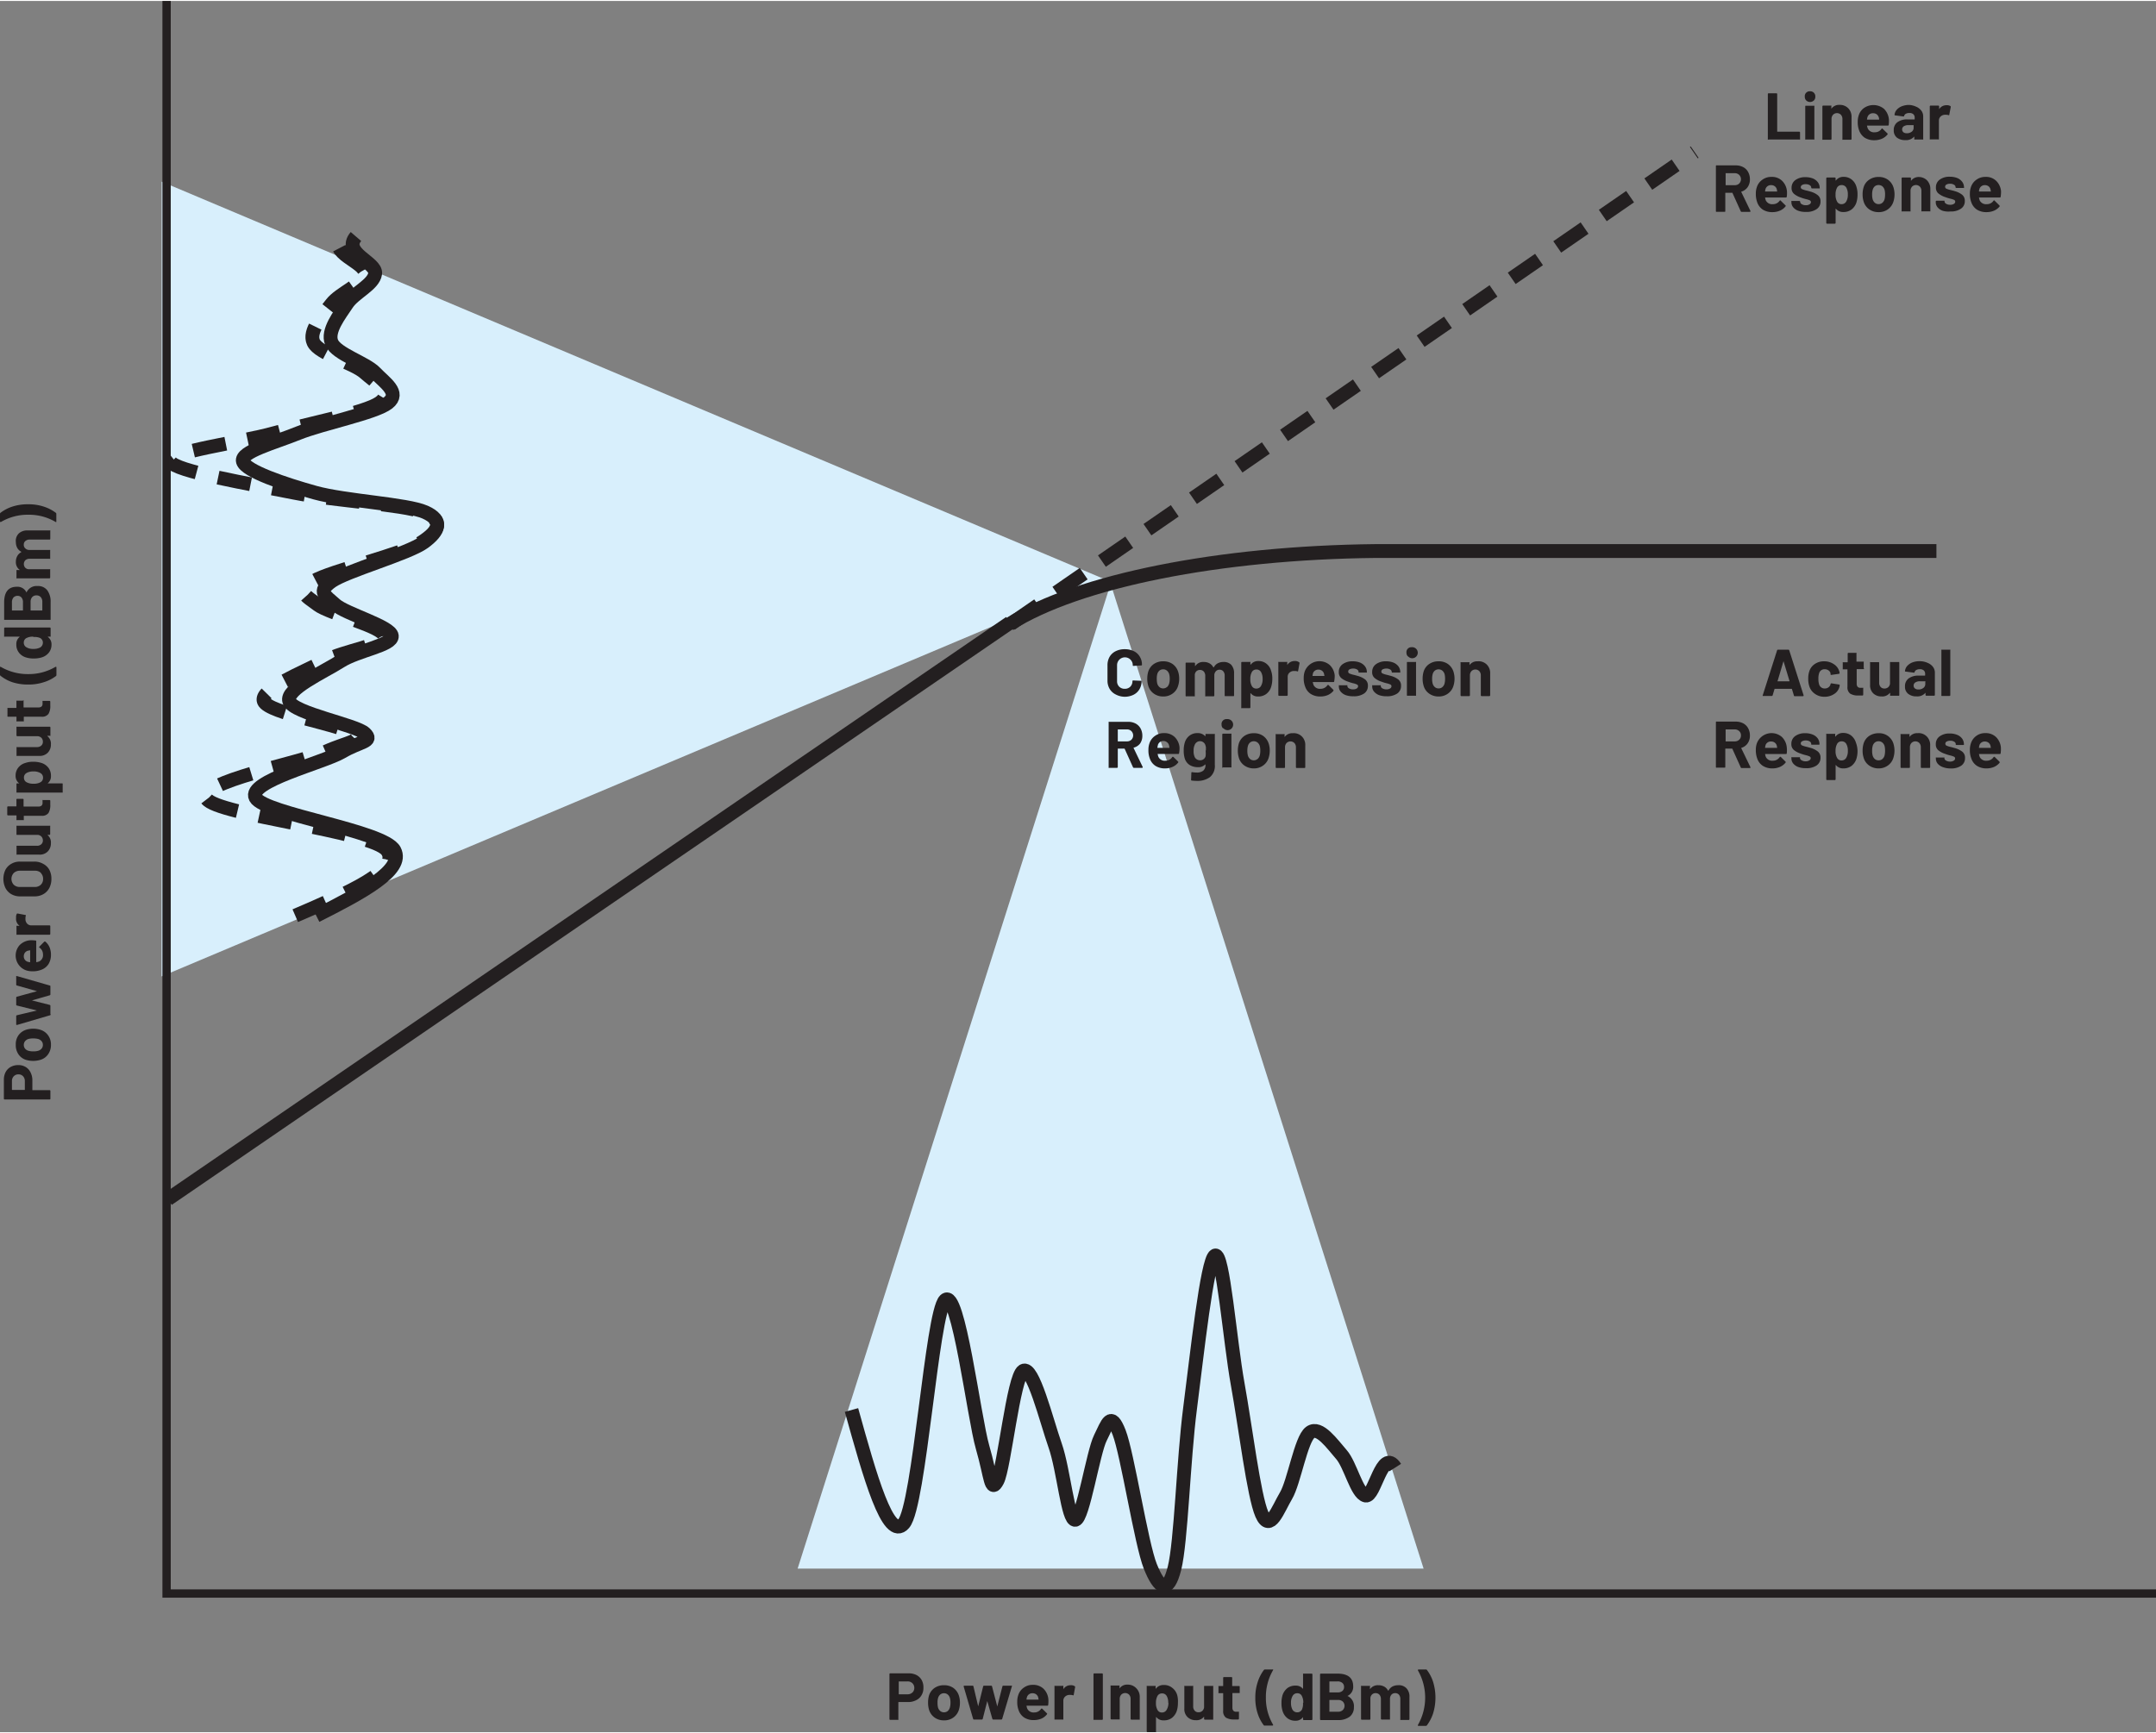 <svg id="bca2b911-215b-456c-9691-2af58b3f35bd" data-name="Layer 1" xmlns="http://www.w3.org/2000/svg" width="5.41in" height="4.35in" viewBox="0 0 389.7 313"><rect x="0" y="0" width="389.7" height="313" fill="#808080" stroke="none"/><polygon points="144.17 283.43 200.75 105.37 257.32 283.43 144.17 283.43" fill="#d8effc" fill-rule="evenodd"/><polygon points="29.22 32.67 199.62 104.53 29.2 176.36 29.22 32.67" fill="#d8effc" fill-rule="evenodd"/><polyline points="30.11 0 30.11 287.93 32.82 287.93 389.7 287.93" fill="none" stroke="#231f20" stroke-miterlimit="10" stroke-width="1.5"/><line x1="30.34" y1="216.63" x2="182.56" y2="112.41" fill="none" stroke="#231f20" stroke-linejoin="round" stroke-width="2.5"/><path d="M351.1,99.45l-101,0h-.34c-28.29.29-53.75,5.38-66.21,13.23" transform="translate(-1.09)" fill="none" stroke="#231f20" stroke-linejoin="round" stroke-width="2.5"/><line x1="182.71" y1="112.63" x2="306.31" y2="27.33" fill="none" stroke="#231f20" stroke-linejoin="round" stroke-width="2.5" stroke-dasharray="6 4"/><path d="M54.46,165.38c9.62-4.14,19.25-8.28,16.57-11.81s-30.75-6.37-32.61-9.34,17.08-6.49,21.47-8.46,6.75-1.82,4.89-3.35-15.17-3.64-16-5.81,7.25-5.26,10.87-7.23,11.05-2.88,10.87-4.58-9.83-4-12-5.64-3.94-2.35-.81-4.23S74,100,77.28,97.88s4.13-4,.28-5.46-15.77-2-23.38-3.53S32.49,85,31.9,83.25s12.46-3.35,18.75-5.11,16.31-3.64,19-5.46S69,69,67,67.21s-8.25-3.37-9.24-5.46,1.72-5,3.26-7,5.66-3.43,6-5.46-7.07-3.76-4.08-6.7" transform="translate(-1.09)" fill="none" stroke="#231f20" stroke-miterlimit="8" stroke-width="2.5" stroke-dasharray="6 4"/><path d="M58.25,165.38c8.2-4.14,16-8.26,14.13-11.81S48.87,147,47.29,144.05s12.3-6.34,15.59-8.28,5.75-1.82,4.17-3.35-12.93-3.64-13.67-5.81,6.18-5.26,9.27-7.23,9.42-2.88,9.26-4.58-8.37-4-10.19-5.64-3.36-2.35-.69-4.23,13.85-5,16.67-7.05,3.52-4,.23-5.46-14.42-2-19.91-3.53S45.49,85,45,83.25s5.65-3.35,10-5.11S68.9,74.5,71.22,72.68,70.6,69,68.9,67.21s-7-3.37-7.87-5.46,1.46-5,2.78-7,4.82-3.43,5.09-5.46-6-3.76-3.47-6.7" transform="translate(-1.09)" fill="none" stroke="#231f20" stroke-miterlimit="8" stroke-width="2.5"/><path d="M155,254.75c3.32,11.92,6.63,23.83,9.45,20.52s5.1-38.07,7.47-40.37,5.2,21.14,6.77,26.58,1.46,8.35,2.68,6.06,2.91-18.79,4.65-19.86,4.21,9,5.78,13.46,2.31,13.69,3.67,13.46,3.2-12.17,4.51-14.8,1.88-4.88,3.39-1,4,20.13,5.64,24.22,3.17,5.11,4.37.34,1.6-19.52,2.82-28.94,3.08-26.86,4.51-27.59,2.68,15.42,4.09,23.22,2.91,20.19,4.37,23.55,2.91-.9,4.37-3.36,2.7-10.21,4.37-11.44,4,2.13,5.64,4,2.75,7,4.37,7.41,3-8.75,5.36-5.05" transform="translate(-1.09)" fill="none" stroke="#231f20" stroke-miterlimit="8" stroke-width="2.5"/><path d="M2.11,193.65a2.29,2.29,0,0,1,.92-.93,2.77,2.77,0,0,1,1.36-.33,2.51,2.51,0,0,1,1.33.34,2.32,2.32,0,0,1,.9,1,3.09,3.09,0,0,1,.32,1.42v1.71a.05.05,0,0,0,.06.06h3.06a.14.14,0,0,1,.14.14v1.41a.14.14,0,0,1-.14.14H1.93a.14.14,0,0,1-.14-.14V195A2.94,2.94,0,0,1,2.11,193.65Zm3.15.76a1.07,1.07,0,0,0-.83-.34,1.1,1.1,0,0,0-.85.34,1.2,1.2,0,0,0-.33.88v1.53a.05.05,0,0,0,.06.06H5.52a.05.05,0,0,0,.06-.06v-1.53A1.24,1.24,0,0,0,5.26,194.41Z" transform="translate(-1.09)" fill="#231f20"/><path d="M9.77,190.46a2.59,2.59,0,0,1-1.44,1,4.4,4.4,0,0,1-1.23.17,4.54,4.54,0,0,1-1.27-.17,2.57,2.57,0,0,1-1.39-1,2.92,2.92,0,0,1-.5-1.73A2.8,2.8,0,0,1,4.43,187a2.73,2.73,0,0,1,1.39-1,4.37,4.37,0,0,1,1.26-.19,4.26,4.26,0,0,1,1.21.17,2.64,2.64,0,0,1,1.47,1,2.76,2.76,0,0,1,.54,1.72A2.87,2.87,0,0,1,9.77,190.46Zm-1.17-2.4a1.3,1.3,0,0,0-.66-.4,3.61,3.61,0,0,0-.84-.09,3.46,3.46,0,0,0-.85.09,1.36,1.36,0,0,0-.63.41,1.11,1.11,0,0,0,0,1.35,1.26,1.26,0,0,0,.63.39,3,3,0,0,0,.85.1,3.06,3.06,0,0,0,.84-.09,1.3,1.3,0,0,0,.66-.4,1,1,0,0,0,.24-.69A1,1,0,0,0,8.6,188.06Z" transform="translate(-1.09)" fill="#231f20"/><path d="M10.08,183.4l-5.89,1.73H4.14c-.08,0-.12,0-.12-.13v-1.45a.16.16,0,0,1,.12-.17l3.62-.86s0,0,0,0,0,0,0,0l-3.62-.9a.15.15,0,0,1-.12-.16v-1.26a.16.16,0,0,1,.12-.17l3.64-1s0,0,0,0,0,0,0,0L4.14,178a.16.16,0,0,1-.12-.17l0-1.44a.12.12,0,0,1,0-.1s.06,0,.11,0L10.08,178a.14.14,0,0,1,.12.15v1.45a.16.16,0,0,1-.12.17l-3.22.93a0,0,0,0,0,0,0s0,0,0,0l3.22.81a.16.16,0,0,1,.12.17v1.45A.16.16,0,0,1,10.08,183.4Z" transform="translate(-1.09)" fill="#231f20"/><path d="M7.5,169.87c.1,0,.14.06.14.15v3.71c0,.05,0,.06.06.05a2.85,2.85,0,0,0,.48-.13,1.26,1.26,0,0,0,.68-1.28,1.46,1.46,0,0,0-.63-1.21.13.13,0,0,1-.07-.11.15.15,0,0,1,.05-.08l.85-.86a.17.17,0,0,1,.11-.06.2.2,0,0,1,.09,0,2.71,2.71,0,0,1,.77,1,3.45,3.45,0,0,1,.27,1.37,3.15,3.15,0,0,1-.47,1.75,2.57,2.57,0,0,1-1.31,1,4,4,0,0,1-1.57.26,3.51,3.51,0,0,1-1.17-.18,2.84,2.84,0,0,1-1.16-4.53,3,3,0,0,1,1.86-.89A5.5,5.5,0,0,1,7.5,169.87Zm-1.4,3.84a2.49,2.49,0,0,0,.38.08.05.05,0,0,0,.06-.06v-2.08s0-.06-.06,0l-.34.06a1,1,0,0,0-.55.37,1.07,1.07,0,0,0-.2.67A1,1,0,0,0,6.1,173.71Z" transform="translate(-1.09)" fill="#231f20"/><path d="M4.12,165.07c0-.07.09-.09.18-.08l1.36.26c.1,0,.13.06.09.16a1.33,1.33,0,0,0-.06.42c0,.07,0,.16,0,.27a1.19,1.19,0,0,0,.32.73,1,1,0,0,0,.75.3h3.28a.14.14,0,0,1,.14.14v1.41a.14.14,0,0,1-.14.14H4.18a.15.15,0,0,1-.11,0,.18.18,0,0,1,0-.1v-1.41a.18.18,0,0,1,0-.1.15.15,0,0,1,.11,0h.45a.06.06,0,0,0,0,0s0,0,0,0A1.53,1.53,0,0,1,4,165.75,1.12,1.12,0,0,1,4.12,165.07Z" transform="translate(-1.09)" fill="#231f20"/><path d="M10,160.38a2.75,2.75,0,0,1-1.08,1.11,3.18,3.18,0,0,1-1.59.4H4.72a3.14,3.14,0,0,1-1.58-.4,2.7,2.7,0,0,1-1.06-1.11,3.79,3.79,0,0,1,0-3.31A2.7,2.7,0,0,1,3.14,156a3,3,0,0,1,1.58-.4H7.28a3.12,3.12,0,0,1,1.6.4A2.66,2.66,0,0,1,10,157.07a3.39,3.39,0,0,1,.38,1.66A3.49,3.49,0,0,1,10,160.38Zm-1.49-2.72a1.54,1.54,0,0,0-1.12-.41H4.7a1.58,1.58,0,0,0-1.12.41,1.56,1.56,0,0,0,0,2.13,1.57,1.57,0,0,0,1.12.4H7.34a1.54,1.54,0,0,0,1.12-.4,1.4,1.4,0,0,0,.42-1.06A1.44,1.44,0,0,0,8.46,157.66Z" transform="translate(-1.09)" fill="#231f20"/><path d="M4.07,150.73a.18.18,0,0,1,0-.1v-1.4a.21.21,0,0,1,0-.11.21.21,0,0,1,.11,0h5.88a.18.18,0,0,1,.1,0,.15.15,0,0,1,0,.11v1.4a.14.14,0,0,1-.14.14H9.65s0,0,0,0,0,0,0,0a1.72,1.72,0,0,1,.64,1.48,2.09,2.09,0,0,1-.55,1.5,2,2,0,0,1-1.55.59h-4a.15.15,0,0,1-.11,0,.18.18,0,0,1,0-.1v-1.39a.21.21,0,0,1,0-.11.21.21,0,0,1,.11,0H7.76a1.12,1.12,0,0,0,.78-.26.89.89,0,0,0,.3-.71,1,1,0,0,0-.24-.67,1.07,1.07,0,0,0-.64-.33H4.18A.15.15,0,0,1,4.07,150.73Z" transform="translate(-1.09)" fill="#231f20"/><path d="M5.35,144.34a.15.15,0,0,1,0,.1v1.15a.05.05,0,0,0,.06.06H8a.89.89,0,0,0,.59-.16.64.64,0,0,0,.19-.52v-.4a.18.18,0,0,1,0-.1.15.15,0,0,1,.11,0h1.14a.14.14,0,0,1,.15.14q0,.51,0,.72a2.72,2.72,0,0,1-.33,1.49,1.43,1.43,0,0,1-1.25.5H5.45a.05.05,0,0,0-.06.06V148a.18.18,0,0,1,0,.1.15.15,0,0,1-.11,0H4.18a.15.15,0,0,1-.11,0,.18.18,0,0,1,0-.1v-.69a.05.05,0,0,0-.06-.06H2.54a.14.14,0,0,1-.14-.14v-1.35a.14.14,0,0,1,.14-.14H4a.05.05,0,0,0,.06-.06v-1.15a.15.15,0,0,1,0-.1.16.16,0,0,1,.11-.05H5.24A.16.16,0,0,1,5.35,144.34Z" transform="translate(-1.09)" fill="#231f20"/><path d="M7.13,137.55a4.72,4.72,0,0,1,1.5.23,2.54,2.54,0,0,1,1.22.87,2.36,2.36,0,0,1,.45,1.47,1.62,1.62,0,0,1-.6,1.34s0,0,0,0,0,0,.05,0h2.57a.14.14,0,0,1,.1.05.13.13,0,0,1,0,.1v1.4a.15.15,0,0,1,0,.11.18.18,0,0,1-.1,0H4.18a.21.21,0,0,1-.11,0,.21.21,0,0,1,0-.11v-1.4a.18.18,0,0,1,0-.1.16.16,0,0,1,.11-.05h.39s0,0,0,0,0,0,0,0a1.65,1.65,0,0,1-.66-1.39,2.27,2.27,0,0,1,.46-1.43,2.48,2.48,0,0,1,1.29-.87A4.19,4.19,0,0,1,7.13,137.55Zm0,1.75a2.43,2.43,0,0,0-1.2.26.92.92,0,0,0-.51.88.89.89,0,0,0,.51.83,2.44,2.44,0,0,0,1.22.25,2.38,2.38,0,0,0,1.24-.26.9.9,0,0,0,.48-.82.94.94,0,0,0-.46-.84A2.38,2.38,0,0,0,7.1,139.3Z" transform="translate(-1.09)" fill="#231f20"/><path d="M4.07,132.82a.21.21,0,0,1,0-.11v-1.4a.18.18,0,0,1,0-.1.15.15,0,0,1,.11,0h5.88a.14.14,0,0,1,.14.14v1.4a.15.15,0,0,1,0,.11.18.18,0,0,1-.1,0H9.65s0,0,0,0,0,0,0,.05a1.74,1.74,0,0,1,.64,1.49,2.09,2.09,0,0,1-.55,1.5,2,2,0,0,1-1.55.59h-4a.16.16,0,0,1-.11,0,.15.15,0,0,1,0-.1V135a.18.18,0,0,1,0-.1.15.15,0,0,1,.11,0H7.76a1.17,1.17,0,0,0,.78-.26.89.89,0,0,0,.3-.71,1,1,0,0,0-.24-.68,1.12,1.12,0,0,0-.64-.32H4.18A.21.21,0,0,1,4.07,132.82Z" transform="translate(-1.09)" fill="#231f20"/><path d="M5.35,126.42a.18.18,0,0,1,0,.1v1.15a.05.05,0,0,0,.06.06H8a.89.89,0,0,0,.59-.16.64.64,0,0,0,.19-.52v-.4a.18.18,0,0,1,0-.1.15.15,0,0,1,.11,0h1.14a.14.14,0,0,1,.15.14q0,.51,0,.72a2.7,2.7,0,0,1-.33,1.49,1.43,1.43,0,0,1-1.25.51H5.45a.05.05,0,0,0-.06.06v.68a.18.18,0,0,1,0,.1.15.15,0,0,1-.11,0H4.18a.15.15,0,0,1-.11,0,.18.18,0,0,1,0-.1v-.68a.05.05,0,0,0-.06-.06H2.54a.14.14,0,0,1-.1-.05.12.12,0,0,1,0-.1v-1.34a.12.12,0,0,1,0-.1.14.14,0,0,1,.1,0H4a.05.05,0,0,0,.06-.06v-1.15a.18.18,0,0,1,0-.1.15.15,0,0,1,.11,0H5.24A.15.15,0,0,1,5.35,126.42Z" transform="translate(-1.09)" fill="#231f20"/><path d="M11.21,122.05A7.06,7.06,0,0,1,9,123.17a8.84,8.84,0,0,1-2.82.42,9.08,9.08,0,0,1-2.85-.42A7.08,7.08,0,0,1,1.18,122a.2.2,0,0,1-.09-.17V120.5a.14.14,0,0,1,0-.12s.07,0,.12,0A9.63,9.63,0,0,0,6.2,121.7a9.48,9.48,0,0,0,4.92-1.31l.08,0c.06,0,.09,0,.09.13v1.37A.25.25,0,0,1,11.21,122.05Z" transform="translate(-1.09)" fill="#231f20"/><path d="M1.84,114.93a.15.15,0,0,1,0-.11v-1.4a.14.14,0,0,1,.14-.14h8.12a.14.14,0,0,1,.14.14v1.4a.15.15,0,0,1,0,.11.18.18,0,0,1-.1,0h-.4l0,0s0,0,0,.05a1.65,1.65,0,0,1,.66,1.38,2.33,2.33,0,0,1-.47,1.45,2.61,2.61,0,0,1-1.29.87,4.84,4.84,0,0,1-1.45.2,4.5,4.5,0,0,1-1.49-.22,2.51,2.51,0,0,1-1.21-.87,2.34,2.34,0,0,1-.45-1.47,1.62,1.62,0,0,1,.6-1.34s0,0,0-.05a.06.06,0,0,0,0,0H1.94A.18.18,0,0,1,1.84,114.93Zm5.28,0a2.57,2.57,0,0,0-1.26.26.89.89,0,0,0-.47.81.93.93,0,0,0,.47.85,2.32,2.32,0,0,0,1.27.3,2.54,2.54,0,0,0,1.2-.25,1,1,0,0,0,.51-.89.93.93,0,0,0-.51-.84A2.57,2.57,0,0,0,7.12,115Z" transform="translate(-1.09)" fill="#231f20"/><path d="M5.89,106.92a2,2,0,0,1,2-1.14,2.07,2.07,0,0,1,1.76.79,3.41,3.41,0,0,1,.59,2.07v3.11a.12.12,0,0,1,0,.1.14.14,0,0,1-.1.05H1.94a.14.14,0,0,1-.1-.05.12.12,0,0,1,0-.1v-3c0-1.9.77-2.84,2.3-2.84a1.78,1.78,0,0,1,1.72,1S5.87,107,5.89,106.92ZM3.31,110.2H5.18a.05.05,0,0,0,.06-.06v-1.4a1.3,1.3,0,0,0-.26-.88.93.93,0,0,0-.72-.31,1,1,0,0,0-.74.31,1.3,1.3,0,0,0-.27.88v1.4A.05.05,0,0,0,3.31,110.2Zm5.14-2.42a1,1,0,0,0-.77-.31,1,1,0,0,0-.77.31,1.26,1.26,0,0,0-.29.88v1.48a.05.05,0,0,0,.06.06h2a.05.05,0,0,0,.06-.06v-1.5A1.24,1.24,0,0,0,8.45,107.78Z" transform="translate(-1.09)" fill="#231f20"/><path d="M4.5,96.26a2.23,2.23,0,0,1,1.58-.53h4a.13.13,0,0,1,.1,0,.15.15,0,0,1,0,.11v1.4a.14.14,0,0,1-.14.14H6.46a1.13,1.13,0,0,0-.78.26.81.81,0,0,0-.29.67.84.84,0,0,0,.29.68,1.05,1.05,0,0,0,.76.27h3.62a.13.13,0,0,1,.1,0,.12.12,0,0,1,0,.1v1.39a.13.13,0,0,1,0,.1.14.14,0,0,1-.1,0H6.46a1.12,1.12,0,0,0-.78.26,1,1,0,0,0-.06,1.32.91.91,0,0,0,.63.31h3.81a.18.18,0,0,1,.1,0,.15.15,0,0,1,0,.11v1.4a.14.14,0,0,1-.14.14H4.18a.15.15,0,0,1-.11,0,.18.18,0,0,1,0-.1V103a.21.21,0,0,1,0-.11.21.21,0,0,1,.11,0h.46a.06.06,0,0,0,.05,0,0,0,0,0,0,0,0,1.71,1.71,0,0,1-.73-1.53,2.05,2.05,0,0,1,.25-1,1.74,1.74,0,0,1,.72-.7s0,0,0-.08a1.73,1.73,0,0,1-.73-.71,2.13,2.13,0,0,1-.24-1A1.88,1.88,0,0,1,4.5,96.26Z" transform="translate(-1.09)" fill="#231f20"/><path d="M1.18,92.54a7.18,7.18,0,0,1,2.17-1.13A8.91,8.91,0,0,1,6.18,91,8.69,8.69,0,0,1,9,91.42a7.3,7.3,0,0,1,2.19,1.13.25.25,0,0,1,.08.18v1.36s0,.09,0,.11a.13.13,0,0,1-.12,0,9.43,9.43,0,0,0-4.94-1.31A9.49,9.49,0,0,0,1.26,94.2l-.07,0c-.07,0-.1,0-.1-.13V92.72A.23.23,0,0,1,1.18,92.54Z" transform="translate(-1.09)" fill="#231f20"/><path d="M166.77,302.68a2.29,2.29,0,0,1,.93.92A2.74,2.74,0,0,1,168,305a2.51,2.51,0,0,1-.35,1.33,2.2,2.2,0,0,1-1,.9,3.06,3.06,0,0,1-1.42.32h-1.7s-.06,0-.06.05v3.07a.18.18,0,0,1,0,.1.15.15,0,0,1-.11,0H162a.14.14,0,0,1-.14-.14V302.5a.14.14,0,0,1,.14-.14h3.38A3,3,0,0,1,166.77,302.68Zm-.76,3.15a1.11,1.11,0,0,0,.34-.83,1.14,1.14,0,0,0-.34-.85,1.21,1.21,0,0,0-.89-.33H163.6a.05.05,0,0,0-.06.06v2.21a.05.05,0,0,0,.06.06h1.52A1.24,1.24,0,0,0,166,305.83Z" transform="translate(-1.09)" fill="#231f20"/><path d="M170,310.34a2.69,2.69,0,0,1-1-1.44,4.41,4.41,0,0,1-.16-1.23,4.55,4.55,0,0,1,.16-1.27,2.63,2.63,0,0,1,1-1.39,2.92,2.92,0,0,1,1.73-.5,2.85,2.85,0,0,1,1.68.49,2.71,2.71,0,0,1,1,1.39,4,4,0,0,1,.19,1.26,4.32,4.32,0,0,1-.16,1.21,2.73,2.73,0,0,1-1,1.47,2.77,2.77,0,0,1-1.72.53A2.84,2.84,0,0,1,170,310.34Zm2.4-1.17a1.36,1.36,0,0,0,.39-.66,3.12,3.12,0,0,0,.1-.84,3,3,0,0,0-.1-.85,1.27,1.27,0,0,0-.4-.63,1,1,0,0,0-.68-.23,1,1,0,0,0-.67.23,1.26,1.26,0,0,0-.39.63,2.65,2.65,0,0,0-.1.85,3.6,3.6,0,0,0,.08.84,1.31,1.31,0,0,0,.41.66,1.08,1.08,0,0,0,1.36,0Z" transform="translate(-1.09)" fill="#231f20"/><path d="M177,310.65l-1.72-5.89,0-.05c0-.08,0-.12.14-.12h1.45a.16.16,0,0,1,.17.12l.86,3.62s0,0,0,0,0,0,0,0l.9-3.62a.16.16,0,0,1,.17-.12h1.26a.16.16,0,0,1,.17.12l.95,3.64a0,0,0,0,0,0,0s0,0,0,0l.93-3.64a.16.16,0,0,1,.17-.12l1.44,0a.13.13,0,0,1,.1,0,.16.16,0,0,1,0,.12l-1.75,5.88a.15.15,0,0,1-.16.12h-1.45a.16.16,0,0,1-.17-.12l-.92-3.22s0,0,0,0,0,0,0,0l-.82,3.22a.16.16,0,0,1-.17.12h-1.45A.16.16,0,0,1,177,310.65Z" transform="translate(-1.09)" fill="#231f20"/><path d="M190.55,308.07a.14.14,0,0,1-.16.14h-3.7c-.05,0-.07,0-.05.06a2.14,2.14,0,0,0,.13.48,1.26,1.26,0,0,0,1.27.68,1.44,1.44,0,0,0,1.21-.63c0-.05.07-.07.11-.07s0,0,.09,0l.86.85a.17.17,0,0,1,.06.11l-.05.09a2.56,2.56,0,0,1-1,.77,3.56,3.56,0,0,1-1.37.26,3.11,3.11,0,0,1-1.74-.46,2.59,2.59,0,0,1-1-1.31,4.06,4.06,0,0,1-.25-1.57,3.51,3.51,0,0,1,.18-1.17,2.58,2.58,0,0,1,1-1.35,2.66,2.66,0,0,1,1.63-.51,2.69,2.69,0,0,1,1.93.7,3,3,0,0,1,.88,1.86A4.71,4.71,0,0,1,190.55,308.07Zm-3.84-1.4a2.49,2.49,0,0,0-.08.38.05.05,0,0,0,.06.06h2.07c.05,0,.07,0,.05-.06l-.06-.34a1.06,1.06,0,0,0-.38-.56,1.09,1.09,0,0,0-.66-.19A1,1,0,0,0,186.71,306.67Z" transform="translate(-1.09)" fill="#231f20"/><path d="M195.35,304.69a.14.14,0,0,1,.07.17l-.25,1.37c0,.1-.06.13-.17.09a1.33,1.33,0,0,0-.42-.06l-.26,0a1.19,1.19,0,0,0-.73.32,1,1,0,0,0-.3.75v3.28a.14.14,0,0,1,0,.1.12.12,0,0,1-.1,0h-1.4a.12.12,0,0,1-.1,0,.14.14,0,0,1,0-.1v-5.89a.16.16,0,0,1,0-.1.12.12,0,0,1,.1,0h1.4a.12.12,0,0,1,.1,0,.16.16,0,0,1,0,.1v.46s0,0,0,.05,0,0,0,0a1.51,1.51,0,0,1,1.32-.72A1.16,1.16,0,0,1,195.35,304.69Z" transform="translate(-1.09)" fill="#231f20"/><path d="M198.74,310.73a.13.13,0,0,1,0-.1v-8.12a.14.14,0,0,1,.14-.14h1.41a.14.14,0,0,1,.14.14v8.12a.14.14,0,0,1-.14.14h-1.41A.13.13,0,0,1,198.74,310.73Z" transform="translate(-1.09)" fill="#231f20"/><path d="M206.51,305.09a2.18,2.18,0,0,1,.59,1.6v3.94a.18.18,0,0,1,0,.1.15.15,0,0,1-.11,0h-1.4a.14.14,0,0,1-.14-.14V307a1.12,1.12,0,0,0-.27-.78,1,1,0,0,0-1.43,0,1.12,1.12,0,0,0-.27.78v3.59a.18.18,0,0,1,0,.1.15.15,0,0,1-.11,0h-1.4a.14.14,0,0,1-.14-.14v-5.89a.14.14,0,0,1,0-.1.13.13,0,0,1,.1,0h1.4a.15.15,0,0,1,.11,0,.21.21,0,0,1,0,.1v.43s0,0,0,0,0,0,0,0a1.67,1.67,0,0,1,1.46-.69A2.1,2.1,0,0,1,206.51,305.09Z" transform="translate(-1.09)" fill="#231f20"/><path d="M214,307.7a4.73,4.73,0,0,1-.22,1.5,2.73,2.73,0,0,1-.87,1.22,2.37,2.37,0,0,1-1.47.44,1.62,1.62,0,0,1-1.35-.59s0,0-.05,0a.08.08,0,0,0,0,.05v2.57a.18.18,0,0,1,0,.1.14.14,0,0,1-.1,0H208.5a.14.14,0,0,1-.14-.14v-8.12a.14.14,0,0,1,0-.1.13.13,0,0,1,.1,0h1.41a.14.14,0,0,1,.1,0,.21.21,0,0,1,0,.1v.4s0,0,0,0,0,0,.05,0a1.66,1.66,0,0,1,1.39-.66A2.3,2.3,0,0,1,213,305a2.52,2.52,0,0,1,.87,1.29A4.46,4.46,0,0,1,214,307.7Zm-1.75,0a2.43,2.43,0,0,0-.25-1.2.93.93,0,0,0-.89-.51.9.9,0,0,0-.83.51,2.55,2.55,0,0,0-.25,1.22,2.38,2.38,0,0,0,.27,1.24.87.87,0,0,0,.81.48.93.93,0,0,0,.84-.47A2.32,2.32,0,0,0,212.28,307.67Z" transform="translate(-1.09)" fill="#231f20"/><path d="M218.77,304.64a.13.13,0,0,1,.1,0h1.4a.15.15,0,0,1,.11,0,.21.21,0,0,1,0,.1v5.89a.18.18,0,0,1,0,.1.15.15,0,0,1-.11,0h-1.4a.14.14,0,0,1-.14-.14v-.41s0,0,0,0,0,0,0,0a1.7,1.7,0,0,1-1.48.65,2.09,2.09,0,0,1-1.5-.55,2,2,0,0,1-.59-1.55v-4a.14.14,0,0,1,0-.1.13.13,0,0,1,.1,0h1.39a.15.15,0,0,1,.11,0,.21.21,0,0,1,0,.1v3.59a1.12,1.12,0,0,0,.26.78.89.89,0,0,0,.71.3,1,1,0,0,0,.67-.24,1.07,1.07,0,0,0,.33-.65v-3.78A.14.14,0,0,1,218.77,304.64Z" transform="translate(-1.09)" fill="#231f20"/><path d="M225.16,305.92a.15.15,0,0,1-.1,0h-1.15a.05.05,0,0,0-.06.06v2.54a.9.9,0,0,0,.16.59.64.64,0,0,0,.52.19h.4a.18.18,0,0,1,.1,0,.13.13,0,0,1,0,.1v1.15a.14.14,0,0,1-.14.15l-.72,0a2.81,2.81,0,0,1-1.49-.33,1.43,1.43,0,0,1-.5-1.25V306a.05.05,0,0,0-.06-.06h-.69a.18.18,0,0,1-.1,0,.15.15,0,0,1,0-.11v-1.07a.14.14,0,0,1,0-.1.13.13,0,0,1,.1,0h.69a.05.05,0,0,0,.06-.06v-1.43a.14.14,0,0,1,.14-.14h1.35a.14.14,0,0,1,.14.14v1.43a.05.05,0,0,0,.06.06h1.15a.12.12,0,0,1,.1,0,.16.16,0,0,1,.05.1v1.07A.16.16,0,0,1,225.16,305.92Z" transform="translate(-1.09)" fill="#231f20"/><path d="M229.54,311.78a7.08,7.08,0,0,1-1.13-2.17,8.91,8.91,0,0,1-.42-2.83,8.77,8.77,0,0,1,.43-2.84,7.24,7.24,0,0,1,1.13-2.2.25.25,0,0,1,.18-.08h1.36a.13.13,0,0,1,.11,0,.11.11,0,0,1,0,.12,9.62,9.62,0,0,0-1.3,4.94,9.47,9.47,0,0,0,1.3,4.92.2.2,0,0,1,0,.08c0,.06-.05.09-.13.09h-1.37A.25.25,0,0,1,229.54,311.78Z" transform="translate(-1.09)" fill="#231f20"/><path d="M236.66,302.41a.13.13,0,0,1,.1,0h1.41a.14.14,0,0,1,.14.14v8.12a.14.14,0,0,1-.14.14h-1.41a.14.14,0,0,1-.14-.14v-.4s0,0,0,0,0,0,0,0a1.63,1.63,0,0,1-1.38.66,2.29,2.29,0,0,1-1.45-.46,2.61,2.61,0,0,1-.87-1.29,4.54,4.54,0,0,1-.2-1.45,4.78,4.78,0,0,1,.21-1.49,2.73,2.73,0,0,1,.87-1.22,2.37,2.37,0,0,1,1.47-.44,1.63,1.63,0,0,1,1.35.6s0,0,0,0a0,0,0,0,0,0-.05v-2.57A.13.13,0,0,1,236.66,302.41Zm0,5.28a2.46,2.46,0,0,0-.27-1.26.86.86,0,0,0-.8-.47.92.92,0,0,0-.85.47,2.32,2.32,0,0,0-.3,1.27,2.54,2.54,0,0,0,.25,1.2,1,1,0,0,0,.89.51.93.93,0,0,0,.84-.51A2.57,2.57,0,0,0,236.61,307.69Z" transform="translate(-1.09)" fill="#231f20"/><path d="M244.67,306.46a2,2,0,0,1,1.14,2,2.1,2.1,0,0,1-.79,1.76,3.42,3.42,0,0,1-2.08.59h-3.11a.14.14,0,0,1-.14-.14v-8.12a.14.14,0,0,1,.14-.14h3c1.9,0,2.85.77,2.85,2.3a1.78,1.78,0,0,1-1,1.72S244.62,306.44,244.67,306.46Zm-3.29-2.58v1.87a.05.05,0,0,0,.06.06h1.4a1.3,1.3,0,0,0,.88-.26.9.9,0,0,0,.31-.72.92.92,0,0,0-.31-.74,1.3,1.3,0,0,0-.88-.27h-1.4A.05.05,0,0,0,241.38,303.88ZM243.8,309a1.09,1.09,0,0,0,0-1.54,1.23,1.23,0,0,0-.87-.29h-1.49a.05.05,0,0,0-.06.06v2c0,.05,0,.07.06.07h1.5A1.21,1.21,0,0,0,243.8,309Z" transform="translate(-1.09)" fill="#231f20"/><path d="M255.32,305.07a2.17,2.17,0,0,1,.53,1.58v4a.14.14,0,0,1-.14.14h-1.4a.15.15,0,0,1-.11,0,.18.18,0,0,1,0-.1V307a1.16,1.16,0,0,0-.25-.78.85.85,0,0,0-.67-.28.9.9,0,0,0-.69.28,1.14,1.14,0,0,0-.26.77v3.62a.18.18,0,0,1,0,.1.13.13,0,0,1-.1,0h-1.4a.14.14,0,0,1-.14-.14V307a1.16,1.16,0,0,0-.26-.77.91.91,0,0,0-.69-.29.88.88,0,0,0-.64.23,1,1,0,0,0-.31.63v3.81a.14.14,0,0,1-.14.14h-1.41a.14.14,0,0,1-.14-.14v-5.89a.14.14,0,0,1,0-.1.13.13,0,0,1,.1,0h1.41a.13.13,0,0,1,.1,0,.14.14,0,0,1,0,.1v.47a0,0,0,0,0,0,.05s0,0,0,0a1.71,1.71,0,0,1,1.53-.73,2.09,2.09,0,0,1,1.05.25,1.71,1.71,0,0,1,.69.72s0,0,.08,0a1.77,1.77,0,0,1,.72-.74,2.21,2.21,0,0,1,1-.23A1.88,1.88,0,0,1,255.32,305.07Z" transform="translate(-1.09)" fill="#231f20"/><path d="M259,301.74a7.14,7.14,0,0,1,1.13,2.18,9.78,9.78,0,0,1,0,5.67,7.55,7.55,0,0,1-1.14,2.19.25.25,0,0,1-.18.08H257.5c-.06,0-.1,0-.12-.05a.11.11,0,0,1,0-.12,9.93,9.93,0,0,0,0-9.86.17.17,0,0,1,0-.07c0-.07.05-.1.14-.1h1.36A.22.22,0,0,1,259,301.74Z" transform="translate(-1.09)" fill="#231f20"/><path d="M202.75,125.38a2.64,2.64,0,0,1-1.09-1,2.91,2.91,0,0,1-.39-1.52v-2.77a3,3,0,0,1,.39-1.53,2.62,2.62,0,0,1,1.09-1,3.58,3.58,0,0,1,1.65-.36,3.64,3.64,0,0,1,1.62.35,2.51,2.51,0,0,1,1.09,1,2.7,2.7,0,0,1,.39,1.46c0,.07,0,.11-.14.13l-1.4.08h0c-.08,0-.12,0-.12-.13a1.42,1.42,0,1,0-2.84,0v2.89a1.36,1.36,0,0,0,.39,1,1.39,1.39,0,0,0,1,.38,1.37,1.37,0,0,0,1-.38,1.36,1.36,0,0,0,.39-1c0-.09.05-.13.15-.13l1.4.06a.13.13,0,0,1,.1,0,.09.09,0,0,1,0,.08,2.72,2.72,0,0,1-.39,1.46,2.55,2.55,0,0,1-1.09,1,3.64,3.64,0,0,1-1.62.35A3.58,3.58,0,0,1,202.75,125.38Z" transform="translate(-1.09)" fill="#231f20"/><path d="M209.63,125.22a2.65,2.65,0,0,1-1-1.44,4.4,4.4,0,0,1-.17-1.23,4.54,4.54,0,0,1,.17-1.27,2.63,2.63,0,0,1,1-1.39,2.9,2.9,0,0,1,1.73-.5,2.85,2.85,0,0,1,1.68.49,2.71,2.71,0,0,1,1,1.39,4,4,0,0,1,.19,1.26,3.93,3.93,0,0,1-.17,1.21,2.63,2.63,0,0,1-1,1.47,2.79,2.79,0,0,1-1.73.54A2.84,2.84,0,0,1,209.63,125.22Zm2.4-1.17a1.36,1.36,0,0,0,.39-.66,3.12,3.12,0,0,0,.1-.84,3,3,0,0,0-.1-.85,1.29,1.29,0,0,0-.41-.63,1,1,0,0,0-.67-.23,1,1,0,0,0-.68.23,1.26,1.26,0,0,0-.39.63,3,3,0,0,0-.09.85,3.6,3.6,0,0,0,.08.84,1.37,1.37,0,0,0,.4.66,1,1,0,0,0,.69.24A1,1,0,0,0,212,124.05Z" transform="translate(-1.09)" fill="#231f20"/><path d="M223.62,120a2.23,2.23,0,0,1,.53,1.58v4a.14.14,0,0,1-.05.1.12.12,0,0,1-.1,0h-1.4a.12.12,0,0,1-.1,0,.14.14,0,0,1-.05-.1v-3.6a1.13,1.13,0,0,0-.25-.78.82.82,0,0,0-.67-.29.84.84,0,0,0-.68.29,1.05,1.05,0,0,0-.27.76v3.62a.14.14,0,0,1-.14.14h-1.39a.15.15,0,0,1-.11,0,.18.18,0,0,1,0-.1v-3.6a1.17,1.17,0,0,0-.26-.78.91.91,0,0,0-.69-.29.9.9,0,0,0-.64.23.94.94,0,0,0-.3.63v3.81a.18.18,0,0,1,0,.1.15.15,0,0,1-.11,0h-1.4a.13.13,0,0,1-.1,0,.14.14,0,0,1-.05-.1v-5.88a.16.16,0,0,1,.05-.11.18.18,0,0,1,.1,0h1.4a.14.14,0,0,1,.15.15v.46a.06.06,0,0,0,0,0s0,0,.05,0a1.69,1.69,0,0,1,1.52-.73,2.09,2.09,0,0,1,1.05.25,1.71,1.71,0,0,1,.69.72s.06,0,.09,0a1.67,1.67,0,0,1,.71-.73,2.12,2.12,0,0,1,1-.24A1.89,1.89,0,0,1,223.62,120Z" transform="translate(-1.09)" fill="#231f20"/><path d="M231.06,122.58a4.72,4.72,0,0,1-.23,1.5,2.54,2.54,0,0,1-.87,1.22,2.38,2.38,0,0,1-1.47.45,1.61,1.61,0,0,1-1.34-.6s0,0-.05,0a.05.05,0,0,0,0,0v2.57a.14.14,0,0,1-.14.14h-1.4a.15.15,0,0,1-.11,0,.18.18,0,0,1,0-.1v-8.11a.14.14,0,0,1,.15-.15h1.4a.18.18,0,0,1,.1,0,.15.15,0,0,1,0,.11V120s0,0,0,0,0,0,.05,0a1.65,1.65,0,0,1,1.39-.66,2.27,2.27,0,0,1,1.43.46,2.48,2.48,0,0,1,.87,1.29A4.19,4.19,0,0,1,231.06,122.58Zm-1.75,0a2.43,2.43,0,0,0-.26-1.2.93.93,0,0,0-.88-.51.89.89,0,0,0-.83.51,2.44,2.44,0,0,0-.25,1.22,2.38,2.38,0,0,0,.26,1.24.89.89,0,0,0,.82.48.94.94,0,0,0,.84-.46A2.38,2.38,0,0,0,229.31,122.55Z" transform="translate(-1.09)" fill="#231f20"/><path d="M235.91,119.57c.06,0,.08.09.07.18l-.25,1.36c0,.1-.07.13-.17.09a1.33,1.33,0,0,0-.42-.06l-.27,0a1.22,1.22,0,0,0-.73.32,1,1,0,0,0-.3.75v3.28a.14.14,0,0,1-.14.14h-1.41a.14.14,0,0,1-.14-.14v-5.88a.15.15,0,0,1,0-.11.18.18,0,0,1,.1,0h1.41a.18.18,0,0,1,.1,0,.15.15,0,0,1,0,.11v.45a0,0,0,0,0,0,0,0,0,0,0,0,0,0,1.53,1.53,0,0,1,1.32-.72A1.18,1.18,0,0,1,235.91,119.57Z" transform="translate(-1.09)" fill="#231f20"/><path d="M242.25,123c0,.1-.06.14-.15.14h-3.71s-.06,0,0,.06a2.85,2.85,0,0,0,.13.48,1.27,1.27,0,0,0,1.28.68,1.46,1.46,0,0,0,1.21-.63.13.13,0,0,1,.11-.07.15.15,0,0,1,.08,0l.86.85a.17.17,0,0,1,.06.11.2.2,0,0,1,0,.09,2.71,2.71,0,0,1-1,.77,3.45,3.45,0,0,1-1.37.27,3.15,3.15,0,0,1-1.75-.47,2.57,2.57,0,0,1-1-1.31,4,4,0,0,1-.26-1.57,3.51,3.51,0,0,1,.18-1.17,2.84,2.84,0,0,1,4.53-1.16,3,3,0,0,1,.89,1.86A5.5,5.5,0,0,1,242.25,123Zm-3.84-1.4a2.49,2.49,0,0,0-.08.38.05.05,0,0,0,.06.06h2.08s.06,0,0-.06l-.06-.34a1,1,0,0,0-.37-.55,1.07,1.07,0,0,0-.67-.2A1,1,0,0,0,238.41,121.55Z" transform="translate(-1.09)" fill="#231f20"/><path d="M244.35,125.51a2.23,2.23,0,0,1-.93-.64,1.42,1.42,0,0,1-.33-.92v-.12a.16.16,0,0,1,0-.11.15.15,0,0,1,.1,0h1.33a.18.18,0,0,1,.1,0,.15.15,0,0,1,0,.11h0a.55.55,0,0,0,.3.45,1.37,1.37,0,0,0,.74.18,1.2,1.2,0,0,0,.66-.16.49.49,0,0,0,.25-.4.34.34,0,0,0-.22-.32,3.08,3.08,0,0,0-.71-.23,7.18,7.18,0,0,1-.88-.28,3.64,3.64,0,0,1-1.23-.65,1.35,1.35,0,0,1-.45-1.1,1.68,1.68,0,0,1,.69-1.41,2.94,2.94,0,0,1,1.83-.52,3.45,3.45,0,0,1,1.34.24,2.16,2.16,0,0,1,.89.69,1.66,1.66,0,0,1,.32,1,.12.12,0,0,1,0,.1.14.14,0,0,1-.1,0h-1.29a.14.14,0,0,1-.1,0,.12.12,0,0,1,0-.1.53.53,0,0,0-.27-.44,1.27,1.27,0,0,0-.71-.18,1.36,1.36,0,0,0-.65.14.44.44,0,0,0-.25.4.38.38,0,0,0,.24.36,4.6,4.6,0,0,0,.82.25l.3.08.36.1a3.86,3.86,0,0,1,1.35.65,1.38,1.38,0,0,1,.49,1.15,1.62,1.62,0,0,1-.7,1.39,3.23,3.23,0,0,1-1.89.49A4,4,0,0,1,244.35,125.51Z" transform="translate(-1.09)" fill="#231f20"/><path d="M250.38,125.51a2.23,2.23,0,0,1-.93-.64,1.42,1.42,0,0,1-.33-.92v-.12a.15.15,0,0,1,0-.11.18.18,0,0,1,.1,0h1.34a.21.21,0,0,1,.1,0,.15.15,0,0,1,0,.11h0a.56.56,0,0,0,.29.45,1.42,1.42,0,0,0,.74.18,1.2,1.2,0,0,0,.66-.16.46.46,0,0,0,.25-.4.34.34,0,0,0-.21-.32,3.26,3.26,0,0,0-.71-.23,7.43,7.43,0,0,1-.89-.28,3.59,3.59,0,0,1-1.22-.65,1.33,1.33,0,0,1-.46-1.1,1.68,1.68,0,0,1,.69-1.41,2.94,2.94,0,0,1,1.83-.52,3.54,3.54,0,0,1,1.35.24,2.16,2.16,0,0,1,.89.69,1.73,1.73,0,0,1,.32,1,.15.15,0,0,1,0,.1.16.16,0,0,1-.11,0h-1.28a.14.14,0,0,1-.1,0,.12.12,0,0,1-.05-.1.53.53,0,0,0-.27-.44,1.24,1.24,0,0,0-.71-.18,1.39,1.39,0,0,0-.65.14.46.46,0,0,0-.25.4.38.38,0,0,0,.25.36,4.11,4.11,0,0,0,.82.25l.3.08.36.1a3.81,3.81,0,0,1,1.34.65,1.38,1.38,0,0,1,.49,1.15,1.62,1.62,0,0,1-.7,1.39,3.23,3.23,0,0,1-1.89.49A4,4,0,0,1,250.38,125.51Z" transform="translate(-1.09)" fill="#231f20"/><path d="M255.58,118.52a.93.93,0,0,1-.27-.68.89.89,0,0,1,.95-1,1,1,0,1,1-.68,1.63Zm-.14,7.09a.14.14,0,0,1-.05-.1v-5.9a.14.14,0,0,1,.05-.1.12.12,0,0,1,.1,0h1.4a.12.12,0,0,1,.1,0,.14.14,0,0,1,0,.1v5.9a.14.14,0,0,1,0,.1.12.12,0,0,1-.1,0h-1.4A.12.12,0,0,1,255.44,125.61Z" transform="translate(-1.09)" fill="#231f20"/><path d="M259.4,125.22a2.59,2.59,0,0,1-1-1.44,4.4,4.4,0,0,1-.17-1.23,4.54,4.54,0,0,1,.17-1.27,2.57,2.57,0,0,1,1-1.39,2.92,2.92,0,0,1,1.73-.5,2.8,2.8,0,0,1,1.68.49,2.73,2.73,0,0,1,1,1.39,4.37,4.37,0,0,1,.19,1.26,4.26,4.26,0,0,1-.17,1.21,2.64,2.64,0,0,1-1,1.47,2.76,2.76,0,0,1-1.72.54A2.87,2.87,0,0,1,259.4,125.22Zm2.4-1.17a1.3,1.3,0,0,0,.4-.66,3.61,3.61,0,0,0,.09-.84,3.46,3.46,0,0,0-.09-.85,1.36,1.36,0,0,0-.41-.63,1.11,1.11,0,0,0-1.35,0,1.26,1.26,0,0,0-.39.63,3,3,0,0,0-.1.85,3.06,3.06,0,0,0,.09.84,1.3,1.3,0,0,0,.4.66,1,1,0,0,0,.69.24A1,1,0,0,0,261.8,124.05Z" transform="translate(-1.09)" fill="#231f20"/><path d="M269.85,120a2.15,2.15,0,0,1,.59,1.6v3.94a.14.14,0,0,1-.14.14h-1.41a.14.14,0,0,1-.14-.14v-3.59a1.12,1.12,0,0,0-.27-.78,1,1,0,0,0-1.43,0,1.12,1.12,0,0,0-.27.78v3.59a.14.14,0,0,1-.14.14h-1.41a.14.14,0,0,1-.14-.14v-5.88a.15.15,0,0,1,0-.11.18.18,0,0,1,.1,0h1.41a.18.18,0,0,1,.1,0,.15.15,0,0,1,0,.11v.42s0,0,0,0,0,0,0,0a1.69,1.69,0,0,1,1.47-.69A2.07,2.07,0,0,1,269.85,120Z" transform="translate(-1.09)" fill="#231f20"/><path d="M205.88,138.54l-1.5-3.32a.08.08,0,0,0-.07-.05h-1.12a.05.05,0,0,0-.06.06v3.28a.14.14,0,0,1-.14.14h-1.4a.15.15,0,0,1-.11,0,.18.18,0,0,1,0-.1v-8.12a.18.18,0,0,1,0-.1.15.15,0,0,1,.11,0H205a2.8,2.8,0,0,1,1.35.31,2.2,2.2,0,0,1,.9.89,2.73,2.73,0,0,1,.32,1.33,2.39,2.39,0,0,1-.41,1.4A2.14,2.14,0,0,1,206,135a.07.07,0,0,0,0,.09l1.63,3.39a.17.17,0,0,1,0,.07c0,.07,0,.1-.13.1h-1.48A.18.18,0,0,1,205.88,138.54Zm-2.75-6.78v2.05a.05.05,0,0,0,.06.06h1.58a1.15,1.15,0,0,0,.82-.3,1.11,1.11,0,0,0,0-1.56,1.12,1.12,0,0,0-.82-.31h-1.58A.05.05,0,0,0,203.13,131.76Z" transform="translate(-1.09)" fill="#231f20"/><path d="M214.21,136a.14.14,0,0,1-.16.14h-3.7s-.07,0,0,.06a2.14,2.14,0,0,0,.13.48,1.26,1.26,0,0,0,1.27.68,1.44,1.44,0,0,0,1.21-.63c0-.05.07-.07.11-.07s0,0,.09,0l.86.85a.17.17,0,0,1,.06.11.28.28,0,0,1-.05.09,2.56,2.56,0,0,1-1,.77,3.38,3.38,0,0,1-1.37.27,3.12,3.12,0,0,1-1.74-.47,2.59,2.59,0,0,1-1-1.31,4.06,4.06,0,0,1-.25-1.57,3.51,3.51,0,0,1,.18-1.17,2.61,2.61,0,0,1,1-1.35,2.66,2.66,0,0,1,1.63-.51,2.69,2.69,0,0,1,1.93.7,3,3,0,0,1,.88,1.86A4.71,4.71,0,0,1,214.21,136Zm-3.84-1.4a2.49,2.49,0,0,0-.08.38.05.05,0,0,0,.06.06h2.07c.05,0,.07,0,.05-.06l-.06-.34A1,1,0,0,0,212,134a1,1,0,0,0-.66-.2A1,1,0,0,0,210.37,134.55Z" transform="translate(-1.09)" fill="#231f20"/><path d="M219.06,132.52a.21.21,0,0,1,.11,0h1.4a.18.18,0,0,1,.1,0,.15.15,0,0,1,0,.11v5.47a2.61,2.61,0,0,1-.9,2.24,3.82,3.82,0,0,1-2.34.67,8,8,0,0,1-.93-.06c-.08,0-.12-.06-.12-.15l.05-1.24c0-.1.05-.15.16-.13a4.73,4.73,0,0,0,.8.07,1.86,1.86,0,0,0,1.18-.33,1.34,1.34,0,0,0,.41-1.08.06.06,0,0,0,0-.05l-.05,0a1.71,1.71,0,0,1-1.33.49,2.86,2.86,0,0,1-1.44-.37,2.17,2.17,0,0,1-.93-1.22,4.75,4.75,0,0,1-.18-1.43,4.57,4.57,0,0,1,.22-1.52,2.42,2.42,0,0,1,.85-1.18,2.26,2.26,0,0,1,1.39-.44,1.8,1.8,0,0,1,1.42.55l.05,0a.06.06,0,0,0,0-.05v-.28A.21.21,0,0,1,219.06,132.52Zm0,3c0-.25,0-.44,0-.58a2.34,2.34,0,0,0-.09-.38,1,1,0,0,0-.36-.52,1,1,0,0,0-1.23,0,1.1,1.1,0,0,0-.37.52,2.19,2.19,0,0,0-.17,1,2.42,2.42,0,0,0,.14,1,1,1,0,0,0,.38.52,1.06,1.06,0,0,0,.64.2,1,1,0,0,0,1-.71A4.24,4.24,0,0,0,219,135.52Z" transform="translate(-1.09)" fill="#231f20"/><path d="M222.16,131.52a.93.93,0,0,1-.27-.68.89.89,0,0,1,1-1,1,1,0,1,1-.68,1.63Zm-.14,7.09a.13.13,0,0,1,0-.1v-5.9a.14.14,0,0,1,.14-.14h1.4a.15.15,0,0,1,.11,0,.18.18,0,0,1,0,.1v5.9a.18.18,0,0,1,0,.1.15.15,0,0,1-.11,0h-1.4A.13.13,0,0,1,222,138.61Z" transform="translate(-1.09)" fill="#231f20"/><path d="M226,138.22a2.59,2.59,0,0,1-1-1.44,4.4,4.4,0,0,1-.17-1.23,4.54,4.54,0,0,1,.17-1.27,2.62,2.62,0,0,1,1-1.39,2.94,2.94,0,0,1,1.73-.5,2.8,2.8,0,0,1,1.68.49,2.73,2.73,0,0,1,1,1.39,4,4,0,0,1,.19,1.26,4.26,4.26,0,0,1-.17,1.21,2.64,2.64,0,0,1-1,1.47,2.76,2.76,0,0,1-1.72.54A2.87,2.87,0,0,1,226,138.22Zm2.4-1.17a1.3,1.3,0,0,0,.4-.66,3.61,3.61,0,0,0,.09-.84,3.46,3.46,0,0,0-.09-.85,1.29,1.29,0,0,0-.41-.63,1.11,1.11,0,0,0-1.35,0,1.26,1.26,0,0,0-.39.63,3,3,0,0,0-.1.85,3.06,3.06,0,0,0,.09.84,1.3,1.3,0,0,0,.4.66,1,1,0,0,0,.69.24A1,1,0,0,0,228.38,137.05Z" transform="translate(-1.09)" fill="#231f20"/><path d="M236.43,133a2.15,2.15,0,0,1,.59,1.6v3.94a.14.14,0,0,1-.14.14h-1.41a.14.14,0,0,1-.14-.14v-3.59a1.12,1.12,0,0,0-.27-.78,1,1,0,0,0-1.43,0,1.12,1.12,0,0,0-.27.78v3.59a.14.14,0,0,1-.14.14h-1.41a.14.14,0,0,1-.14-.14v-5.88a.15.15,0,0,1,0-.11.18.18,0,0,1,.1,0h1.41a.18.18,0,0,1,.1,0,.15.15,0,0,1,0,.11v.42s0,0,0,0,0,0,0,0a1.69,1.69,0,0,1,1.47-.69A2.07,2.07,0,0,1,236.43,133Z" transform="translate(-1.09)" fill="#231f20"/><path d="M320.63,25.05a.15.15,0,0,1,0-.11V16.83a.14.14,0,0,1,.14-.14h1.41a.14.14,0,0,1,.14.14v6.75a.05.05,0,0,0,.06.06h3.93a.14.14,0,0,1,.14.14v1.16a.15.15,0,0,1,0,.11.18.18,0,0,1-.1,0h-5.54A.18.18,0,0,1,320.63,25.05Z" transform="translate(-1.09)" fill="#231f20"/><path d="M327.58,18a.9.9,0,0,1-.27-.67.89.89,0,0,1,.95-1,.91.91,0,0,1,.95,1,.9.9,0,0,1-.27.67,1,1,0,0,1-1.36,0Zm-.14,7.1a.16.16,0,0,1-.05-.11V19.05a.14.14,0,0,1,.05-.1.12.12,0,0,1,.1,0h1.4a.12.12,0,0,1,.1,0,.14.14,0,0,1,0,.1v5.89a.16.16,0,0,1,0,.11.15.15,0,0,1-.1,0h-1.4A.15.15,0,0,1,327.44,25.05Z" transform="translate(-1.09)" fill="#231f20"/><path d="M335.17,19.41a2.18,2.18,0,0,1,.59,1.6v3.93a.14.14,0,0,1-.15.15h-1.4a.18.18,0,0,1-.1,0,.15.15,0,0,1,0-.11V21.36a1.12,1.12,0,0,0-.27-.78,1,1,0,0,0-1.43,0,1.12,1.12,0,0,0-.27.78v3.58a.14.14,0,0,1-.15.15h-1.4a.18.18,0,0,1-.1,0,.15.15,0,0,1,0-.11V19.06a.14.14,0,0,1,.14-.14H332a.15.15,0,0,1,.11,0,.18.18,0,0,1,0,.1v.42a.06.06,0,0,0,0,.05s0,0,0,0a1.68,1.68,0,0,1,1.46-.7A2.1,2.1,0,0,1,335.17,19.41Z" transform="translate(-1.09)" fill="#231f20"/><path d="M342.48,22.39a.14.14,0,0,1-.16.14h-3.71c-.05,0-.06,0-.05.06a2.18,2.18,0,0,0,.14.48,1.24,1.24,0,0,0,1.27.67,1.41,1.41,0,0,0,1.21-.62.13.13,0,0,1,.11-.07.1.1,0,0,1,.08.05l.87.85a.15.15,0,0,1,.06.11.45.45,0,0,1-.05.09,2.61,2.61,0,0,1-1,.76,3.42,3.42,0,0,1-1.37.27,3.15,3.15,0,0,1-1.75-.46,2.67,2.67,0,0,1-1-1.31,4.1,4.1,0,0,1-.25-1.57,3.51,3.51,0,0,1,.18-1.17,2.56,2.56,0,0,1,1-1.35,3,3,0,0,1,3.57.19,3.08,3.08,0,0,1,.88,1.86A5.44,5.44,0,0,1,342.48,22.39ZM338.64,21a2.84,2.84,0,0,0-.09.39.05.05,0,0,0,.06.06h2.08c.05,0,.06,0,.05-.06,0-.23-.06-.35-.06-.34a1.12,1.12,0,0,0-.38-.56,1.11,1.11,0,0,0-.67-.19A1,1,0,0,0,338.64,21Z" transform="translate(-1.09)" fill="#231f20"/><path d="M347.37,19.09a2.34,2.34,0,0,1,1,.74,1.71,1.71,0,0,1,.34,1.05v4.06a.15.15,0,0,1,0,.11.18.18,0,0,1-.1,0h-1.41a.18.18,0,0,1-.1,0,.15.15,0,0,1,0-.11v-.39a0,0,0,0,0,0-.05s0,0,0,0a1.92,1.92,0,0,1-1.62.66,2.41,2.41,0,0,1-1.52-.45,1.63,1.63,0,0,1-.57-1.35,1.7,1.7,0,0,1,.65-1.43,2.9,2.9,0,0,1,1.84-.51h1.23a.05.05,0,0,0,.06-.06v-.26a.8.8,0,0,0-.24-.62,1,1,0,0,0-.72-.22,1.27,1.27,0,0,0-.62.13.64.64,0,0,0-.32.37q0,.13-.15.12l-1.46-.19c-.09,0-.14-.05-.13-.11a1.6,1.6,0,0,1,.4-.91,2.38,2.38,0,0,1,.94-.64,3.58,3.58,0,0,1,1.3-.23A3.38,3.38,0,0,1,347.37,19.09Zm-.75,4.56a.86.86,0,0,0,.36-.71v-.43a.05.05,0,0,0-.06-.06h-.87a1.53,1.53,0,0,0-.84.2.69.69,0,0,0-.08,1.09,1,1,0,0,0,.61.18A1.42,1.42,0,0,0,346.62,23.65Z" transform="translate(-1.09)" fill="#231f20"/><path d="M353.61,19a.16.16,0,0,1,.08.18l-.26,1.37c0,.1-.06.13-.16.09a1.33,1.33,0,0,0-.42-.06,1.42,1.42,0,0,0-.27,0,1.14,1.14,0,0,0-.73.32,1,1,0,0,0-.3.75v3.27a.15.15,0,0,1,0,.11.18.18,0,0,1-.1,0H350a.18.18,0,0,1-.1,0,.15.15,0,0,1,0-.11V19.06a.14.14,0,0,1,.14-.14h1.41a.14.14,0,0,1,.14.14v.46a.08.08,0,0,0,0,.05s0,0,0,0a1.53,1.53,0,0,1,1.32-.72A1.2,1.2,0,0,1,353.61,19Z" transform="translate(-1.09)" fill="#231f20"/><path d="M315.72,38l-1.5-3.32a.06.06,0,0,0-.07,0H313a.05.05,0,0,0-.06.06v3.27a.16.16,0,0,1-.05.11.18.18,0,0,1-.1,0h-1.4a.15.15,0,0,1-.1,0,.16.16,0,0,1-.05-.11V29.83a.14.14,0,0,1,.05-.1.12.12,0,0,1,.1,0h3.43a2.8,2.8,0,0,1,1.35.31,2.15,2.15,0,0,1,.9.89,2.73,2.73,0,0,1,.32,1.33,2.41,2.41,0,0,1-.41,1.4,2.14,2.14,0,0,1-1.14.82s-.05,0,0,.08l1.64,3.4a.41.41,0,0,1,0,.07c0,.07,0,.1-.13.1h-1.48A.18.18,0,0,1,315.72,38ZM313,31.2v2.05a.05.05,0,0,0,.06.06h1.57a1.15,1.15,0,0,0,.82-.3,1.11,1.11,0,0,0,0-1.56,1.12,1.12,0,0,0-.82-.31H313A.05.05,0,0,0,313,31.2Z" transform="translate(-1.09)" fill="#231f20"/><path d="M324.05,35.39a.14.14,0,0,1-.15.14h-3.71c-.05,0-.07,0-.05.06a2.14,2.14,0,0,0,.13.48,1.25,1.25,0,0,0,1.27.67,1.43,1.43,0,0,0,1.22-.62s.06-.07.1-.07a.11.11,0,0,1,.09.05l.86.85a.15.15,0,0,1,.06.11l-.05.09a2.54,2.54,0,0,1-1,.76,3.37,3.37,0,0,1-1.36.27,3.15,3.15,0,0,1-1.75-.46,2.63,2.63,0,0,1-1-1.31,4.3,4.3,0,0,1-.25-1.57,3.51,3.51,0,0,1,.18-1.17,2.58,2.58,0,0,1,1-1.35,2.67,2.67,0,0,1,1.64-.51,2.62,2.62,0,0,1,1.92.7,3,3,0,0,1,.88,1.86A4.71,4.71,0,0,1,324.05,35.39ZM320.21,34a3,3,0,0,0-.08.39.05.05,0,0,0,.06.06h2.07c.05,0,.07,0,.05-.06l-.06-.34a1.06,1.06,0,0,0-.38-.56,1.09,1.09,0,0,0-.66-.19A1,1,0,0,0,320.21,34Z" transform="translate(-1.09)" fill="#231f20"/><path d="M326.15,37.94a2.13,2.13,0,0,1-.93-.63,1.43,1.43,0,0,1-.33-.93v-.12a.13.13,0,0,1,0-.1.14.14,0,0,1,.11,0h1.33a.14.14,0,0,1,.14.14v0a.55.55,0,0,0,.3.45,1.36,1.36,0,0,0,.73.18,1.17,1.17,0,0,0,.66-.16.48.48,0,0,0,.26-.4.37.37,0,0,0-.22-.33,3.82,3.82,0,0,0-.71-.22,7.43,7.43,0,0,1-.89-.28,3.77,3.77,0,0,1-1.22-.65,1.33,1.33,0,0,1-.46-1.1,1.68,1.68,0,0,1,.69-1.41,2.94,2.94,0,0,1,1.83-.52,3.54,3.54,0,0,1,1.35.24,2.16,2.16,0,0,1,.89.69,1.71,1.71,0,0,1,.32,1,.18.18,0,0,1,0,.1.13.13,0,0,1-.1,0h-1.29a.14.14,0,0,1-.14-.14.51.51,0,0,0-.27-.44,1.28,1.28,0,0,0-.72-.18,1.22,1.22,0,0,0-.64.14.45.45,0,0,0-.26.4.39.39,0,0,0,.25.36,4.34,4.34,0,0,0,.82.25l.3.08a3.34,3.34,0,0,1,.36.1,3.72,3.72,0,0,1,1.34.65,1.37,1.37,0,0,1,.5,1.15,1.6,1.6,0,0,1-.71,1.38,3.11,3.11,0,0,1-1.88.5A3.79,3.79,0,0,1,326.15,37.94Z" transform="translate(-1.09)" fill="#231f20"/><path d="M336.84,35a4.73,4.73,0,0,1-.22,1.5,2.65,2.65,0,0,1-.87,1.21,2.38,2.38,0,0,1-1.47.45,1.63,1.63,0,0,1-1.35-.6,0,0,0,0,0-.05,0,.06.06,0,0,0,0,0v2.57a.14.14,0,0,1-.14.14h-1.41a.14.14,0,0,1-.14-.14V32.06a.14.14,0,0,1,.14-.14h1.41a.14.14,0,0,1,.14.14v.4s0,0,0,0a0,0,0,0,0,.05,0,1.66,1.66,0,0,1,1.39-.66,2.3,2.3,0,0,1,1.44.47,2.52,2.52,0,0,1,.87,1.29A4.38,4.38,0,0,1,336.84,35Zm-1.75,0a2.43,2.43,0,0,0-.25-1.2.93.93,0,0,0-.89-.51.9.9,0,0,0-.83.51,2.51,2.51,0,0,0-.25,1.21,2.39,2.39,0,0,0,.27,1.25.87.87,0,0,0,.81.48.93.93,0,0,0,.84-.47A2.32,2.32,0,0,0,335.09,35Z" transform="translate(-1.09)" fill="#231f20"/><path d="M338.93,37.66a2.66,2.66,0,0,1-1-1.44,4.07,4.07,0,0,1-.17-1.23,4.2,4.2,0,0,1,.17-1.27,2.53,2.53,0,0,1,1-1.39,2.92,2.92,0,0,1,1.73-.51,2.81,2.81,0,0,1,1.68.5,2.74,2.74,0,0,1,1,1.39,4.37,4.37,0,0,1,.19,1.26,4.31,4.31,0,0,1-.17,1.21,2.71,2.71,0,0,1-1,1.47,2.77,2.77,0,0,1-1.72.53A2.86,2.86,0,0,1,338.93,37.66Zm2.4-1.17a1.3,1.3,0,0,0,.4-.66,3.61,3.61,0,0,0,.09-.84,3.46,3.46,0,0,0-.09-.85,1.45,1.45,0,0,0-.41-.64,1.15,1.15,0,0,0-1.35,0,1.34,1.34,0,0,0-.39.64,3,3,0,0,0-.1.85,3.06,3.06,0,0,0,.09.84,1.3,1.3,0,0,0,.4.66,1,1,0,0,0,.69.24A1,1,0,0,0,341.33,36.49Z" transform="translate(-1.09)" fill="#231f20"/><path d="M349.38,32.41A2.18,2.18,0,0,1,350,34v3.93a.15.15,0,0,1,0,.11.18.18,0,0,1-.1,0h-1.41a.18.18,0,0,1-.1,0,.15.15,0,0,1,0-.11V34.36a1.12,1.12,0,0,0-.27-.78,1,1,0,0,0-1.43,0,1.12,1.12,0,0,0-.27.78v3.58a.15.15,0,0,1,0,.11.18.18,0,0,1-.1,0h-1.41a.18.18,0,0,1-.1,0,.15.15,0,0,1,0-.11V32.06a.14.14,0,0,1,.14-.14h1.41a.14.14,0,0,1,.14.14v.42a.06.06,0,0,0,0,.05s0,0,0,0a1.69,1.69,0,0,1,1.46-.7A2.1,2.1,0,0,1,349.38,32.41Z" transform="translate(-1.09)" fill="#231f20"/><path d="M352.24,37.94a2.13,2.13,0,0,1-.93-.63,1.43,1.43,0,0,1-.33-.93v-.12a.14.14,0,0,1,.14-.14h1.34a.14.14,0,0,1,.1,0,.13.13,0,0,1,0,.1v0a.56.56,0,0,0,.29.45,1.42,1.42,0,0,0,.74.18,1.2,1.2,0,0,0,.66-.16.46.46,0,0,0,.25-.4.36.36,0,0,0-.21-.33,4.09,4.09,0,0,0-.71-.22,7.43,7.43,0,0,1-.89-.28,3.77,3.77,0,0,1-1.22-.65,1.33,1.33,0,0,1-.46-1.1,1.68,1.68,0,0,1,.69-1.41,2.94,2.94,0,0,1,1.83-.52,3.54,3.54,0,0,1,1.35.24,2.16,2.16,0,0,1,.89.69,1.71,1.71,0,0,1,.32,1,.18.18,0,0,1,0,.1.15.15,0,0,1-.11,0H354.7a.14.14,0,0,1-.14-.14.5.5,0,0,0-.28-.44,1.24,1.24,0,0,0-.71-.18,1.28,1.28,0,0,0-.65.14.46.46,0,0,0-.25.4.38.38,0,0,0,.25.36,4.11,4.11,0,0,0,.82.25l.3.08a3.34,3.34,0,0,1,.36.1,3.81,3.81,0,0,1,1.34.65,1.37,1.37,0,0,1,.49,1.15,1.59,1.59,0,0,1-.7,1.38,3.14,3.14,0,0,1-1.89.5A3.77,3.77,0,0,1,352.24,37.94Z" transform="translate(-1.09)" fill="#231f20"/><path d="M362.71,35.39a.13.13,0,0,1-.15.14h-3.71c-.05,0-.06,0-.05.06a2.85,2.85,0,0,0,.13.48,1.27,1.27,0,0,0,1.28.67,1.42,1.42,0,0,0,1.21-.62.13.13,0,0,1,.11-.07.1.1,0,0,1,.08.05l.86.85a.15.15,0,0,1,.06.11.25.25,0,0,1,0,.09,2.68,2.68,0,0,1-1,.76,3.45,3.45,0,0,1-1.37.27,3.15,3.15,0,0,1-1.75-.46,2.62,2.62,0,0,1-1-1.31,4.08,4.08,0,0,1-.26-1.57,3.51,3.51,0,0,1,.18-1.17,2.63,2.63,0,0,1,1-1.35,2.69,2.69,0,0,1,1.64-.51,2.62,2.62,0,0,1,1.92.7,3,3,0,0,1,.89,1.86A5.5,5.5,0,0,1,362.71,35.39ZM358.87,34a3,3,0,0,0-.08.39.05.05,0,0,0,.06.06h2.08s.06,0,0-.06l-.06-.34a1,1,0,0,0-.37-.56,1.13,1.13,0,0,0-.67-.19A1,1,0,0,0,358.87,34Z" transform="translate(-1.09)" fill="#231f20"/><path d="M325.33,125.53l-.36-1.17s0,0-.06,0h-3s0,0-.06,0l-.35,1.17a.15.15,0,0,1-.16.12h-1.52a.14.14,0,0,1-.11,0,.14.14,0,0,1,0-.13l2.59-8.11a.16.16,0,0,1,.16-.12h1.88a.16.16,0,0,1,.16.12l2.59,8.11a.13.13,0,0,1,0,.06c0,.07,0,.11-.13.11h-1.52A.15.15,0,0,1,325.33,125.53ZM322.38,123h2.11c.05,0,.06,0,.05-.07l-1.08-3.57s0,0,0,0a0,0,0,0,0,0,0l-1.06,3.57S322.34,123,322.38,123Z" transform="translate(-1.09)" fill="#231f20"/><path d="M329.14,125.27a2.61,2.61,0,0,1-1-1.32,4.33,4.33,0,0,1-.21-1.42,4.11,4.11,0,0,1,.21-1.39,2.48,2.48,0,0,1,1-1.28,2.9,2.9,0,0,1,1.67-.47,3,3,0,0,1,1.69.48,2.3,2.3,0,0,1,1,1.21,1.33,1.33,0,0,1,.1.43v0a.13.13,0,0,1-.12.14l-1.38.2h0c-.07,0-.11,0-.14-.12l0-.19a.92.92,0,0,0-.38-.52,1.19,1.19,0,0,0-.68-.2,1,1,0,0,0-1,.72,2.9,2.9,0,0,0-.13,1,3.25,3.25,0,0,0,.12,1,1.06,1.06,0,0,0,.38.56,1,1,0,0,0,.65.2,1.08,1.08,0,0,0,.65-.19,1,1,0,0,0,.39-.55.14.14,0,0,0,0-.07s0,0,0,0,.06-.13.16-.12l1.39.22a.13.13,0,0,1,.11.13,1.51,1.51,0,0,1-.07.36,2.18,2.18,0,0,1-1,1.26,3.07,3.07,0,0,1-1.68.46A2.87,2.87,0,0,1,329.14,125.27Z" transform="translate(-1.09)" fill="#231f20"/><path d="M338,120.8a.18.18,0,0,1-.1,0h-1.15a.05.05,0,0,0-.06.06v2.54a.89.89,0,0,0,.16.59.64.64,0,0,0,.52.19h.4a.14.14,0,0,1,.1,0,.12.12,0,0,1,0,.1v1.14a.14.14,0,0,1-.14.15l-.72,0a2.7,2.7,0,0,1-1.49-.33,1.4,1.4,0,0,1-.5-1.25V120.9a.05.05,0,0,0-.06-.06h-.69a.18.18,0,0,1-.1,0,.15.15,0,0,1,0-.11v-1.06a.15.15,0,0,1,0-.11.18.18,0,0,1,.1,0H335a.05.05,0,0,0,.06-.06V118a.14.14,0,0,1,.14-.14h1.34a.15.15,0,0,1,.11,0,.18.18,0,0,1,0,.1v1.43a.05.05,0,0,0,.06.06h1.15a.18.18,0,0,1,.1,0,.15.15,0,0,1,0,.11v1.06A.15.15,0,0,1,338,120.8Z" transform="translate(-1.09)" fill="#231f20"/><path d="M342.73,119.52a.21.21,0,0,1,.11,0h1.4a.18.18,0,0,1,.1,0,.16.16,0,0,1,.05.11v5.88a.14.14,0,0,1-.05.1.13.13,0,0,1-.1,0h-1.4a.15.15,0,0,1-.11,0,.18.18,0,0,1,0-.1v-.41s0,0,0,0,0,0-.05,0a1.72,1.72,0,0,1-1.49.64,2.09,2.09,0,0,1-1.5-.55,2,2,0,0,1-.58-1.54v-4a.15.15,0,0,1,0-.11.15.15,0,0,1,.1,0h1.39a.18.18,0,0,1,.1,0,.16.16,0,0,1,.05.11v3.59a1.13,1.13,0,0,0,.25.77.89.89,0,0,0,.72.3,1,1,0,0,0,.67-.24,1,1,0,0,0,.32-.64v-3.78A.21.21,0,0,1,342.73,119.52Z" transform="translate(-1.09)" fill="#231f20"/><path d="M349.48,119.66a2.26,2.26,0,0,1,1,.74,1.71,1.71,0,0,1,.34,1v4.07a.14.14,0,0,1-.14.14h-1.41a.14.14,0,0,1-.14-.14v-.4a.05.05,0,0,0,0,0,0,0,0,0,0,0,0,1.92,1.92,0,0,1-1.62.66,2.31,2.31,0,0,1-1.51-.46,1.59,1.59,0,0,1-.58-1.34,1.71,1.71,0,0,1,.65-1.44,2.93,2.93,0,0,1,1.85-.51H349a.05.05,0,0,0,.06-.06v-.26a.8.8,0,0,0-.24-.62,1,1,0,0,0-.72-.22,1.29,1.29,0,0,0-.62.13.64.64,0,0,0-.32.37q0,.14-.15.12l-1.45-.19c-.1,0-.15,0-.14-.11a1.63,1.63,0,0,1,.4-.91,2.49,2.49,0,0,1,.94-.64,3.58,3.58,0,0,1,1.3-.22A3.38,3.38,0,0,1,349.48,119.66Zm-.75,4.55a.85.85,0,0,0,.36-.71v-.43A.05.05,0,0,0,349,123h-.86a1.48,1.48,0,0,0-.85.21.65.65,0,0,0-.31.57.62.62,0,0,0,.23.51.91.91,0,0,0,.61.19A1.36,1.36,0,0,0,348.73,124.21Z" transform="translate(-1.09)" fill="#231f20"/><path d="M352,125.61a.13.13,0,0,1,0-.1V117.4a.15.15,0,0,1,0-.11.18.18,0,0,1,.1,0h1.41a.18.18,0,0,1,.1,0,.15.15,0,0,1,0,.11v8.11a.14.14,0,0,1-.14.14h-1.41A.13.13,0,0,1,352,125.61Z" transform="translate(-1.09)" fill="#231f20"/><path d="M315.72,138.54l-1.5-3.32a.08.08,0,0,0-.07-.05H313a.05.05,0,0,0-.06.06v3.28a.14.14,0,0,1-.05.1.13.13,0,0,1-.1,0h-1.4a.12.12,0,0,1-.1,0,.14.14,0,0,1-.05-.1V130.4a.16.16,0,0,1,.05-.11.15.15,0,0,1,.1,0h3.43a2.92,2.92,0,0,1,1.35.31,2.2,2.2,0,0,1,.9.89,2.73,2.73,0,0,1,.32,1.33,2.39,2.39,0,0,1-.41,1.4,2.14,2.14,0,0,1-1.14.82.07.07,0,0,0,0,.09l1.64,3.39a.45.45,0,0,1,0,.08c0,.06,0,.09-.13.09h-1.48A.18.18,0,0,1,315.72,138.54ZM313,131.76v2.05c0,.05,0,.06.06.06h1.57a1.15,1.15,0,0,0,.82-.3,1,1,0,0,0,.32-.78,1,1,0,0,0-.32-.78,1.16,1.16,0,0,0-.82-.31H313A.05.05,0,0,0,313,131.76Z" transform="translate(-1.09)" fill="#231f20"/><path d="M324.05,136q0,.15-.15.15h-3.71c-.05,0-.07,0-.05.05a2.22,2.22,0,0,0,.13.49,1.27,1.27,0,0,0,1.27.67,1.46,1.46,0,0,0,1.22-.63s.06-.07.1-.07a.14.14,0,0,1,.09,0l.86.85a.17.17,0,0,1,.06.11.29.29,0,0,1-.05.1,2.63,2.63,0,0,1-1,.76,3.37,3.37,0,0,1-1.36.27,3.15,3.15,0,0,1-1.75-.47,2.59,2.59,0,0,1-1-1.31,4.26,4.26,0,0,1-.25-1.57,3.51,3.51,0,0,1,.18-1.17,2.84,2.84,0,0,1,4.53-1.16,3,3,0,0,1,.88,1.86A4.71,4.71,0,0,1,324.05,136Zm-3.84-1.4a2.49,2.49,0,0,0-.08.38.05.05,0,0,0,.06.06h2.07c.05,0,.07,0,.05-.06l-.06-.33a1,1,0,0,0-1-.76A1,1,0,0,0,320.21,134.55Z" transform="translate(-1.09)" fill="#231f20"/><path d="M326.15,138.51a2.15,2.15,0,0,1-.93-.64,1.42,1.42,0,0,1-.33-.92v-.12a.12.12,0,0,1,0-.1.14.14,0,0,1,.11,0h1.33a.14.14,0,0,1,.1,0,.12.12,0,0,1,0,.1h0a.53.53,0,0,0,.3.45,1.36,1.36,0,0,0,.73.19,1.17,1.17,0,0,0,.66-.17.48.48,0,0,0,.26-.4.35.35,0,0,0-.22-.32,3.67,3.67,0,0,0-.71-.23,7.43,7.43,0,0,1-.89-.28,3.76,3.76,0,0,1-1.22-.64,1.36,1.36,0,0,1-.46-1.11,1.68,1.68,0,0,1,.69-1.41,2.94,2.94,0,0,1,1.83-.52,3.35,3.35,0,0,1,1.35.25,2.06,2.06,0,0,1,.89.68,1.73,1.73,0,0,1,.32,1,.15.15,0,0,1,0,.1.14.14,0,0,1-.1.05h-1.29a.14.14,0,0,1-.1-.05.12.12,0,0,1,0-.1.53.53,0,0,0-.27-.44,1.28,1.28,0,0,0-.72-.18,1.32,1.32,0,0,0-.64.14.45.45,0,0,0-.26.4.39.39,0,0,0,.25.36,4.34,4.34,0,0,0,.82.25l.3.08.36.1a3.89,3.89,0,0,1,1.34.65,1.39,1.39,0,0,1,.5,1.15,1.63,1.63,0,0,1-.71,1.39,3.18,3.18,0,0,1-1.88.49A4,4,0,0,1,326.15,138.51Z" transform="translate(-1.09)" fill="#231f20"/><path d="M336.84,135.58a4.73,4.73,0,0,1-.22,1.5,2.68,2.68,0,0,1-.87,1.22,2.38,2.38,0,0,1-1.47.45,1.63,1.63,0,0,1-1.35-.6s0,0-.05,0a.08.08,0,0,0,0,0v2.57a.14.14,0,0,1-.14.14h-1.41a.14.14,0,0,1-.14-.14v-8.11a.15.15,0,0,1,0-.11.18.18,0,0,1,.1,0h1.41a.18.18,0,0,1,.1,0,.15.15,0,0,1,0,.11V133s0,0,0,0a0,0,0,0,0,.05,0,1.66,1.66,0,0,1,1.39-.66,2.3,2.3,0,0,1,1.44.46,2.61,2.61,0,0,1,.87,1.29A4.46,4.46,0,0,1,336.84,135.58Zm-1.75,0a2.38,2.38,0,0,0-.25-1.2.93.93,0,0,0-.89-.52.89.89,0,0,0-.83.52,2.48,2.48,0,0,0-.25,1.21,2.38,2.38,0,0,0,.27,1.24.86.86,0,0,0,.81.48.94.94,0,0,0,.84-.46A2.34,2.34,0,0,0,335.09,135.56Z" transform="translate(-1.09)" fill="#231f20"/><path d="M338.93,138.22a2.59,2.59,0,0,1-1-1.44,4,4,0,0,1-.17-1.22,4.22,4.22,0,0,1,.17-1.28,2.57,2.57,0,0,1,1-1.39,3,3,0,0,1,1.73-.5,2.67,2.67,0,0,1,2.67,1.88,4.37,4.37,0,0,1,.19,1.26,4.26,4.26,0,0,1-.17,1.21,2.64,2.64,0,0,1-1,1.47,2.78,2.78,0,0,1-1.72.54A2.87,2.87,0,0,1,338.93,138.22Zm2.4-1.16a1.3,1.3,0,0,0,.4-.66,3.73,3.73,0,0,0,.09-.84,3.55,3.55,0,0,0-.09-.86,1.36,1.36,0,0,0-.41-.63,1.11,1.11,0,0,0-1.35,0,1.26,1.26,0,0,0-.39.63,3.06,3.06,0,0,0-.1.86,3.16,3.16,0,0,0,.09.84,1.3,1.3,0,0,0,.4.66,1,1,0,0,0,.69.23A1,1,0,0,0,341.33,137.06Z" transform="translate(-1.09)" fill="#231f20"/><path d="M349.38,133a2.15,2.15,0,0,1,.59,1.59v3.94a.14.14,0,0,1-.14.14h-1.41a.14.14,0,0,1-.14-.14v-3.59a1.12,1.12,0,0,0-.27-.78,1,1,0,0,0-1.43,0,1.12,1.12,0,0,0-.27.78v3.59a.14.14,0,0,1-.14.14h-1.41a.14.14,0,0,1-.14-.14v-5.88a.15.15,0,0,1,0-.11.18.18,0,0,1,.1,0h1.41a.18.18,0,0,1,.1,0,.15.15,0,0,1,0,.11v.42a.08.08,0,0,0,0,0s0,0,0,0a1.69,1.69,0,0,1,1.46-.69A2.06,2.06,0,0,1,349.38,133Z" transform="translate(-1.09)" fill="#231f20"/><path d="M352.24,138.51a2.15,2.15,0,0,1-.93-.64A1.42,1.42,0,0,1,351,137v-.12a.12.12,0,0,1,0-.1.14.14,0,0,1,.1,0h1.34a.16.16,0,0,1,.1,0,.12.12,0,0,1,0,.1h0a.54.54,0,0,0,.29.45,1.43,1.43,0,0,0,.74.19,1.2,1.2,0,0,0,.66-.17.46.46,0,0,0,.25-.4.34.34,0,0,0-.21-.32,3.93,3.93,0,0,0-.71-.23,7.43,7.43,0,0,1-.89-.28,3.76,3.76,0,0,1-1.22-.64,1.36,1.36,0,0,1-.46-1.11,1.68,1.68,0,0,1,.69-1.41,2.94,2.94,0,0,1,1.83-.52,3.35,3.35,0,0,1,1.35.25,2.06,2.06,0,0,1,.89.68,1.73,1.73,0,0,1,.32,1,.15.15,0,0,1,0,.1.16.16,0,0,1-.11.05H354.7a.14.14,0,0,1-.1-.05.12.12,0,0,1,0-.1.52.52,0,0,0-.28-.44,1.24,1.24,0,0,0-.71-.18,1.39,1.39,0,0,0-.65.14.46.46,0,0,0-.25.4.38.38,0,0,0,.25.36,4.11,4.11,0,0,0,.82.25l.3.08.36.1a4,4,0,0,1,1.34.65,1.38,1.38,0,0,1,.49,1.15,1.62,1.62,0,0,1-.7,1.39,3.21,3.21,0,0,1-1.89.49A4,4,0,0,1,352.24,138.51Z" transform="translate(-1.09)" fill="#231f20"/><path d="M362.71,136a.14.14,0,0,1-.15.15h-3.71c-.05,0-.06,0-.05.05a3,3,0,0,0,.13.49,1.28,1.28,0,0,0,1.28.67,1.46,1.46,0,0,0,1.21-.63.15.15,0,0,1,.11-.07.15.15,0,0,1,.08,0l.86.85a.17.17,0,0,1,.06.11.22.22,0,0,1,0,.1,2.79,2.79,0,0,1-1,.76,3.45,3.45,0,0,1-1.37.27,3.15,3.15,0,0,1-1.75-.47,2.57,2.57,0,0,1-1-1.31,4,4,0,0,1-.26-1.57,3.51,3.51,0,0,1,.18-1.17,2.66,2.66,0,0,1,2.61-1.86,2.66,2.66,0,0,1,1.92.7,3,3,0,0,1,.89,1.86A5.5,5.5,0,0,1,362.71,136Zm-3.84-1.4a2.49,2.49,0,0,0-.08.38.05.05,0,0,0,.06.06h2.08s.06,0,0-.06l-.06-.33a1,1,0,0,0-.37-.56,1.07,1.07,0,0,0-.67-.2A1,1,0,0,0,358.87,134.55Z" transform="translate(-1.09)" fill="#231f20"/></svg>